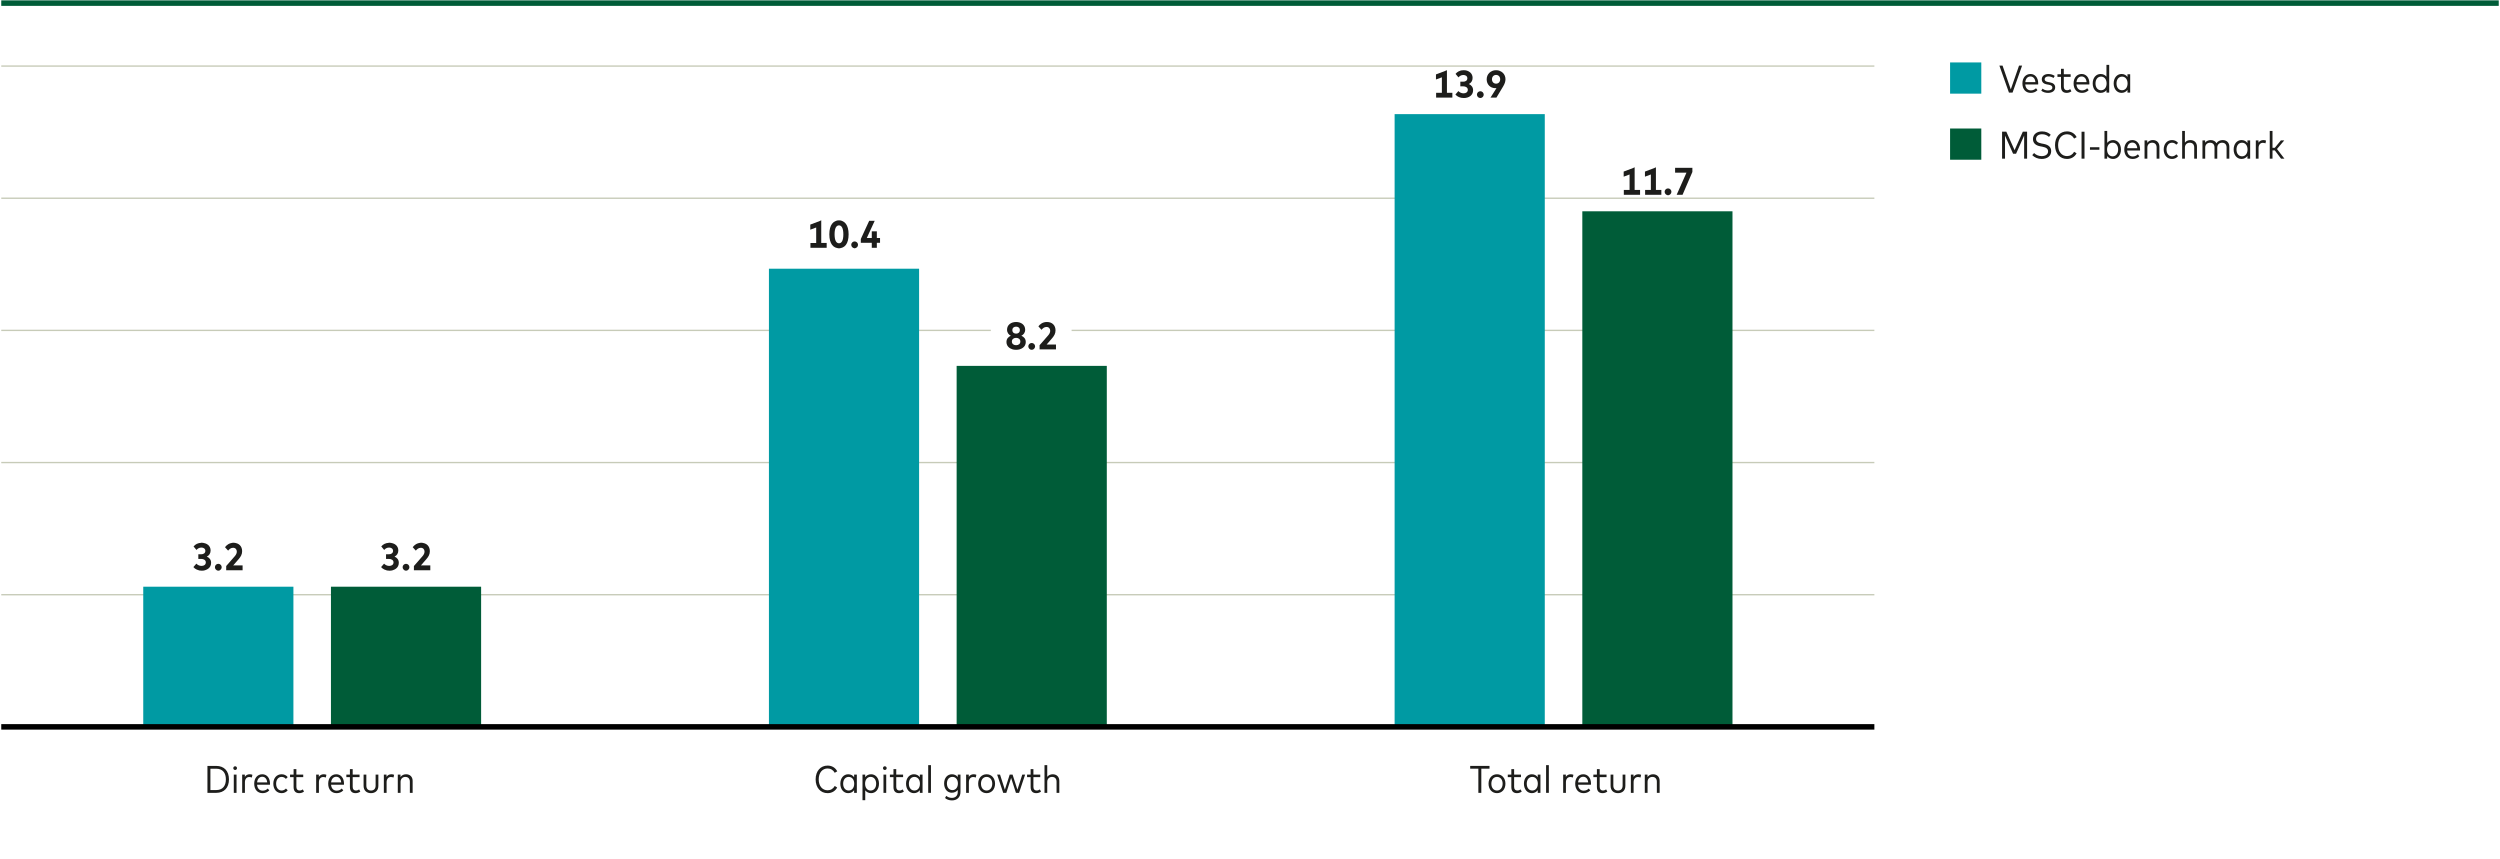 ﻿<?xml version="1.0" encoding="utf-8"?>
<svg xmlns="http://www.w3.org/2000/svg" viewBox="0 0 453.543 156" width="454" height="156" preserveAspectRatio="xMidYMid">
  <g id="bg">
    <rect width="453.543" height="156" fill="#fff" />
  </g>
  <g id="grid">
    <line y1=".567" x2="453.543" y2=".567" fill="none" stroke="#005c38" stroke-miterlimit="10" />
  </g>
  <g id="lijnen">
    <line y1="11.999" x2="340.157" y2="11.999" fill="none" stroke="#c7cbb8" stroke-miterlimit="10" stroke-width=".25" />
    <line y1="35.999" x2="340.157" y2="35.999" fill="none" stroke="#c7cbb8" stroke-miterlimit="10" stroke-width=".25" />
    <line y1="84" x2="340.157" y2="84" fill="none" stroke="#c7cbb8" stroke-miterlimit="10" stroke-width=".25" />
    <line y1="108" x2="340.157" y2="108" fill="none" stroke="#c7cbb8" stroke-miterlimit="10" stroke-width=".25" />
    <line y1="59.999" x2="340.157" y2="59.999" fill="none" stroke="#c7cbb8" stroke-miterlimit="10" stroke-width=".25" />
  </g>
  <g id="grafiek">
    <g>
      <g>
        <rect x="59.872" y="106.546" width="27.27" height="25.666" fill="#005c38" />
        <rect x="173.497" y="66.443" width="27.27" height="65.768" fill="#005c38" />
        <rect x="287.121" y="38.371" width="27.27" height="93.84" fill="#005c38" />
      </g>
      <g>
        <rect x="25.785" y="106.546" width="27.27" height="25.666" fill="#009aa3" />
        <rect x="139.409" y="48.798" width="27.27" height="83.414" fill="#009aa3" />
        <rect x="253.034" y="20.726" width="27.27" height="111.485" fill="#009aa3" />
      </g>
    </g>
  </g>
  <g id="x-as">
    <g>
      <path d="M39.036,139.089c1.443,0,2.313.927,2.313,2.446s-.87,2.446-2.313,2.446h-1.593v-4.893h1.593ZM39.033,143.475c1.157,0,1.758-.737,1.758-1.939s-.601-1.939-1.758-1.939h-1.052v3.879h1.052Z" fill="#1d1d1b" />
      <path d="M42.808,139.494c0,.192-.147.336-.335.336-.192,0-.335-.146-.335-.336,0-.191.143-.339.335-.339.188,0,.335.15.335.339ZM42.727,143.981h-.5v-3.319h.5v3.319Z" fill="#1d1d1b" />
      <path d="M45.612,140.703l-.112.5c-.129-.062-.308-.098-.472-.098-.468,0-.779.374-.779.933v1.943h-.5v-3.319h.486v.415c.195-.311.5-.472.884-.472.192,0,.356.031.493.098Z" fill="#1d1d1b" />
      <path d="M48.796,142.503h-2.341c.06.717.472,1.083,1.027,1.083.377,0,.682-.153.923-.391l.269.346c-.364.37-.783.496-1.227.496-.902,0-1.51-.66-1.51-1.712,0-1.045.604-1.72,1.471-1.72.818,0,1.398.671,1.398,1.713,0,.062-.004.129-.011.185ZM48.296,142.084c-.049-.622-.395-1.024-.895-1.024-.528,0-.874.392-.94,1.024h1.834Z" fill="#1d1d1b" />
      <path d="M52.02,141.126l-.332.322c-.206-.231-.461-.364-.772-.364-.573,0-1,.476-1,1.237s.426,1.24,1,1.24c.311,0,.58-.146.779-.366l.325.321c-.262.335-.65.521-1.101.521-.905,0-1.513-.695-1.513-1.716s.608-1.716,1.513-1.716c.451,0,.842.186,1.101.521Z" fill="#1d1d1b" />
      <path d="M54.978,143.751c-.216.167-.506.286-.87.286-.636,0-1.02-.36-1.02-1.107v-1.804h-.646v-.464h.646v-.993h.506v.993h1.244v.464h-1.244v1.775c0,.451.238.657.584.657.22,0,.426-.08.587-.199l.213.392Z" fill="#1d1d1b" />
      <path d="M59.049,140.703l-.112.5c-.129-.062-.308-.098-.472-.098-.468,0-.779.374-.779.933v1.943h-.5v-3.319h.486v.415c.195-.311.5-.472.884-.472.192,0,.356.031.493.098Z" fill="#1d1d1b" />
      <path d="M62.232,142.503h-2.341c.06.717.472,1.083,1.027,1.083.377,0,.682-.153.923-.391l.269.346c-.364.37-.783.496-1.227.496-.902,0-1.51-.66-1.51-1.712,0-1.045.604-1.72,1.471-1.72.818,0,1.398.671,1.398,1.713,0,.062-.004.129-.011.185ZM61.733,142.084c-.049-.622-.395-1.024-.895-1.024-.528,0-.874.392-.94,1.024h1.834Z" fill="#1d1d1b" />
      <path d="M65.205,143.751c-.216.167-.506.286-.87.286-.636,0-1.02-.36-1.02-1.107v-1.804h-.646v-.464h.646v-.993h.506v.993h1.244v.464h-1.244v1.775c0,.451.238.657.584.657.22,0,.426-.08.587-.199l.213.392Z" fill="#1d1d1b" />
      <path d="M68.483,142.706c0,.895-.594,1.331-1.342,1.331s-1.342-.437-1.342-1.331v-2.044h.5v2.005c0,.598.346.895.842.895s.842-.293.842-.895v-2.005h.5v2.044Z" fill="#1d1d1b" />
      <path d="M71.341,140.703l-.112.5c-.129-.062-.308-.098-.472-.098-.468,0-.779.374-.779.933v1.943h-.5v-3.319h.486v.415c.195-.311.5-.472.884-.472.192,0,.356.031.493.098Z" fill="#1d1d1b" />
      <path d="M74.706,141.808v2.174h-.506v-2.023c0-.552-.304-.874-.825-.874-.482,0-.86.35-.86.892v2.006h-.506v-3.319h.493v.45c.234-.356.618-.507,1.013-.507.709,0,1.191.465,1.191,1.202Z" fill="#1d1d1b" />
    </g>
    <g>
      <path d="M151.815,140.074l-.458.263c-.266-.496-.734-.783-1.289-.783-.93,0-1.618.744-1.618,1.981,0,1.244.692,1.981,1.618,1.981.555,0,1.02-.283,1.289-.779l.447.276c-.339.643-.975,1.023-1.736,1.023-1.275,0-2.177-.975-2.177-2.502s.902-2.505,2.177-2.505c.765,0,1.422.388,1.747,1.044Z" fill="#1d1d1b" />
      <path d="M155.373,140.662v3.319h-.493v-.493c-.234.332-.59.549-1.076.549-.825,0-1.429-.695-1.429-1.716s.608-1.716,1.433-1.716c.482,0,.839.214,1.073.542v-.485h.493ZM154.897,142.321c0-.748-.409-1.237-1.003-1.237-.604,0-1.006.5-1.006,1.237,0,.741.402,1.237,1.006,1.237.594,0,1.003-.489,1.003-1.237Z" fill="#1d1d1b" />
      <path d="M159.397,142.321c0,1.021-.608,1.716-1.429,1.716-.475,0-.832-.199-1.069-.51v1.792h-.5v-4.657h.493v.464c.237-.317.598-.521,1.076-.521.821,0,1.429.695,1.429,1.716ZM158.883,142.321c0-.74-.402-1.24-1.006-1.24-.598,0-1.006.492-1.006,1.24s.409,1.24,1.006,1.24c.604,0,1.006-.499,1.006-1.24Z" fill="#1d1d1b" />
      <path d="M160.791,139.494c0,.192-.147.336-.335.336-.192,0-.335-.146-.335-.336,0-.191.143-.339.335-.339.188,0,.335.15.335.339ZM160.71,143.981h-.5v-3.319h.5v3.319Z" fill="#1d1d1b" />
      <path d="M163.913,143.751c-.216.167-.506.286-.87.286-.636,0-1.02-.36-1.02-1.107v-1.804h-.646v-.464h.646v-.993h.506v.993h1.244v.464h-1.244v1.775c0,.451.238.657.584.657.22,0,.426-.08.587-.199l.213.392Z" fill="#1d1d1b" />
      <path d="M167.307,140.662v3.319h-.493v-.493c-.234.332-.59.549-1.076.549-.825,0-1.429-.695-1.429-1.716s.608-1.716,1.433-1.716c.482,0,.839.214,1.073.542v-.485h.493ZM166.832,142.321c0-.748-.409-1.237-1.003-1.237-.604,0-1.006.5-1.006,1.237,0,.741.402,1.237,1.006,1.237.594,0,1.003-.489,1.003-1.237Z" fill="#1d1d1b" />
      <path d="M168.833,143.981h-.5v-5.032h.5v5.032Z" fill="#1d1d1b" />
      <path d="M174.195,140.662v3.145c0,1.01-.657,1.548-1.548,1.548-.496,0-.958-.161-1.254-.437l.217-.392c.251.217.611.37,1.02.37.604,0,1.069-.353,1.069-1.069v-.366c-.248.314-.615.499-1.09.499-.769,0-1.387-.649-1.387-1.677s.615-1.678,1.416-1.678c.458,0,.821.186,1.065.5v-.443h.493ZM173.727,142.283c0-.72-.409-1.202-.996-1.202-.601,0-1,.489-1,1.202s.398,1.202,1,1.202c.587,0,.996-.482.996-1.202Z" fill="#1d1d1b" />
      <path d="M177.081,140.703l-.112.5c-.129-.062-.308-.098-.472-.098-.468,0-.779.374-.779.933v1.943h-.5v-3.319h.486v.415c.195-.311.5-.472.884-.472.192,0,.356.031.493.098Z" fill="#1d1d1b" />
      <path d="M180.474,142.321c0,1.021-.639,1.716-1.537,1.716s-1.531-.695-1.531-1.716.636-1.716,1.531-1.716,1.537.695,1.537,1.716ZM177.917,142.321c0,.759.426,1.24,1.021,1.24s1.027-.485,1.027-1.24-.43-1.237-1.027-1.237-1.021.482-1.021,1.237Z" fill="#1d1d1b" />
      <path d="M185.938,140.662l-1.104,3.319h-.57l-.874-2.712-.87,2.712h-.566l-1.104-3.319h.527l.877,2.746.881-2.746h.517l.884,2.753.881-2.753h.521Z" fill="#1d1d1b" />
      <path d="M188.823,143.751c-.216.167-.506.286-.87.286-.636,0-1.02-.36-1.02-1.107v-1.804h-.646v-.464h.646v-.993h.506v.993h1.244v.464h-1.244v1.775c0,.451.238.657.584.657.22,0,.426-.08.587-.199l.213.392Z" fill="#1d1d1b" />
      <path d="M192.143,141.812v2.17h-.5v-2.027c0-.548-.308-.87-.828-.87-.482,0-.863.35-.863.892v2.006h-.5v-5.032h.5v2.125c.238-.325.612-.469,1-.469.709,0,1.191.465,1.191,1.206Z" fill="#1d1d1b" />
    </g>
    <g>
      <path d="M270.264,139.593h-1.485v4.389h-.538v-4.389h-1.485v-.504h3.509v.504Z" fill="#1d1d1b" />
      <path d="M273.158,142.321c0,1.021-.64,1.716-1.537,1.716s-1.531-.695-1.531-1.716.637-1.716,1.531-1.716,1.537.695,1.537,1.716ZM270.601,142.321c0,.759.426,1.24,1.021,1.24s1.027-.485,1.027-1.24-.431-1.237-1.027-1.237-1.021.482-1.021,1.237Z" fill="#1d1d1b" />
      <path d="M276.12,143.751c-.216.167-.506.286-.87.286-.636,0-1.02-.36-1.02-1.107v-1.804h-.646v-.464h.646v-.993h.506v.993h1.244v.464h-1.244v1.775c0,.451.238.657.584.657.22,0,.427-.08.587-.199l.213.392Z" fill="#1d1d1b" />
      <path d="M279.515,140.662v3.319h-.493v-.493c-.233.332-.59.549-1.076.549-.824,0-1.429-.695-1.429-1.716s.607-1.716,1.433-1.716c.482,0,.839.214,1.072.542v-.485h.493ZM279.039,142.321c0-.748-.408-1.237-1.003-1.237-.604,0-1.006.5-1.006,1.237,0,.741.401,1.237,1.006,1.237.595,0,1.003-.489,1.003-1.237Z" fill="#1d1d1b" />
      <path d="M281.041,143.981h-.5v-5.032h.5v5.032Z" fill="#1d1d1b" />
      <path d="M285.504,140.703l-.111.5c-.13-.062-.308-.098-.472-.098-.469,0-.779.374-.779.933v1.943h-.5v-3.319h.486v.415c.195-.311.499-.472.884-.472.192,0,.356.031.492.098Z" fill="#1d1d1b" />
      <path d="M288.688,142.503h-2.342c.06.717.473,1.083,1.027,1.083.378,0,.682-.153.923-.391l.27.346c-.364.37-.783.496-1.227.496-.902,0-1.51-.66-1.51-1.712,0-1.045.604-1.72,1.471-1.72.818,0,1.398.671,1.398,1.713,0,.062-.004.129-.011.185ZM288.188,142.084c-.049-.622-.395-1.024-.895-1.024-.527,0-.873.392-.939,1.024h1.834Z" fill="#1d1d1b" />
      <path d="M291.66,143.751c-.216.167-.506.286-.87.286-.636,0-1.02-.36-1.02-1.107v-1.804h-.646v-.464h.646v-.993h.506v.993h1.244v.464h-1.244v1.775c0,.451.238.657.584.657.22,0,.427-.08.587-.199l.213.392Z" fill="#1d1d1b" />
      <path d="M294.939,142.706c0,.895-.594,1.331-1.342,1.331s-1.342-.437-1.342-1.331v-2.044h.5v2.005c0,.598.346.895.842.895s.842-.293.842-.895v-2.005h.5v2.044Z" fill="#1d1d1b" />
      <path d="M297.797,140.703l-.112.5c-.129-.062-.308-.098-.472-.098-.468,0-.779.374-.779.933v1.943h-.499v-3.319h.485v.415c.195-.311.5-.472.884-.472.192,0,.356.031.493.098Z" fill="#1d1d1b" />
      <path d="M301.162,141.808v2.174h-.507v-2.023c0-.552-.304-.874-.824-.874-.482,0-.86.35-.86.892v2.006h-.506v-3.319h.492v.45c.234-.356.619-.507,1.014-.507.709,0,1.191.465,1.191,1.202Z" fill="#1d1d1b" />
    </g>
  </g>
  <g id="legenda">
    <g>
      <path d="M366.984,11.919l-1.733,4.899h-.653l-1.736-4.899h.573l1.495,4.315,1.499-4.315h.556Z" fill="#1d1d1b" />
      <path d="M369.901,15.333h-2.341c.06.716.472,1.083,1.027,1.083.377,0,.682-.154.923-.391l.269.346c-.363.371-.782.496-1.227.496-.901,0-1.51-.66-1.51-1.712,0-1.045.604-1.719,1.472-1.719.817,0,1.397.671,1.397,1.712,0,.062-.004.129-.011.185ZM369.402,14.914c-.049-.622-.396-1.024-.895-1.024-.528,0-.874.392-.94,1.024h1.835Z" fill="#1d1d1b" />
      <path d="M372.692,14.167c-.202-.147-.552-.287-.919-.287-.416,0-.695.199-.695.514,0,.272.203.423.626.5l.335.06c.618.112.954.416.954.916,0,.615-.518.999-1.3.999-.444,0-.892-.125-1.227-.401l.237-.374c.224.188.528.332.982.332.479,0,.797-.186.797-.528,0-.258-.196-.426-.633-.507l-.343-.059c-.66-.115-.943-.455-.943-.923,0-.601.482-.968,1.195-.968.461,0,.866.136,1.153.35l-.221.377Z" fill="#1d1d1b" />
      <path d="M375.94,16.581c-.217.167-.507.286-.87.286-.636,0-1.021-.36-1.021-1.107v-1.803h-.646v-.464h.646v-.993h.507v.993h1.244v.464h-1.244v1.775c0,.451.237.657.584.657.22,0,.426-.08.587-.199l.213.392Z" fill="#1d1d1b" />
      <path d="M379.194,15.333h-2.342c.06.716.473,1.083,1.027,1.083.378,0,.682-.154.923-.391l.27.346c-.364.371-.783.496-1.227.496-.902,0-1.51-.66-1.51-1.712,0-1.045.604-1.719,1.471-1.719.818,0,1.398.671,1.398,1.712,0,.062-.004.129-.011.185ZM378.694,14.914c-.049-.622-.395-1.024-.895-1.024-.527,0-.873.392-.939,1.024h1.834Z" fill="#1d1d1b" />
      <path d="M382.802,11.78v5.032h-.492v-.437c-.241.301-.597.493-1.076.493-.824,0-1.429-.695-1.429-1.715s.604-1.716,1.429-1.716c.472,0,.828.189,1.069.486v-2.142h.499ZM382.33,15.152c0-.748-.411-1.241-1.006-1.241-.607,0-1.01.5-1.01,1.241s.402,1.24,1.01,1.24c.595,0,1.006-.489,1.006-1.24Z" fill="#1d1d1b" />
      <path d="M386.613,13.492v3.319h-.492v-.493c-.234.332-.591.548-1.076.548-.825,0-1.43-.695-1.43-1.715s.608-1.716,1.433-1.716c.482,0,.839.213,1.073.542v-.485h.492ZM386.139,15.152c0-.748-.409-1.237-1.003-1.237-.604,0-1.007.5-1.007,1.237s.402,1.237,1.007,1.237c.594,0,1.003-.489,1.003-1.237Z" fill="#1d1d1b" />
      <path d="M367.89,28.812h-.535v-4.193l-1.467,3.302h-.538l-1.468-3.285v4.176h-.535v-4.899h.772l1.499,3.354,1.496-3.354h.775v4.899Z" fill="#1d1d1b" />
      <path d="M371.868,24.863c-.311-.283-.73-.485-1.262-.485-.632,0-1.086.318-1.086.849,0,.437.311.699.985.828l.433.083c.786.158,1.328.535,1.328,1.311,0,.926-.766,1.418-1.733,1.418-.688,0-1.324-.283-1.705-.695l.336-.381c.282.308.796.563,1.366.563.663,0,1.174-.297,1.174-.863,0-.472-.346-.713-1.003-.842l-.458-.087c-.811-.154-1.286-.59-1.286-1.31.004-.867.713-1.387,1.649-1.387.682,0,1.191.237,1.58.608l-.318.391Z" fill="#1d1d1b" />
      <path d="M376.89,24.905l-.458.262c-.266-.496-.734-.783-1.289-.783-.93,0-1.618.744-1.618,1.981,0,1.244.691,1.981,1.618,1.981.555,0,1.02-.283,1.289-.779l.447.276c-.339.643-.975,1.023-1.736,1.023-1.275,0-2.178-.975-2.178-2.501s.902-2.505,2.178-2.505c.765,0,1.422.388,1.747,1.044Z" fill="#1d1d1b" />
      <path d="M378.319,28.812h-.538v-4.892h.538v4.892Z" fill="#1d1d1b" />
      <path d="M381.02,27.197h-1.712v-.458h1.712v.458Z" fill="#1d1d1b" />
      <path d="M384.94,27.152c0,1.02-.608,1.715-1.43,1.715-.479,0-.839-.203-1.076-.521v.465h-.492v-5.032h.499v2.167c.238-.311.595-.51,1.069-.51.821,0,1.43.695,1.43,1.716ZM384.427,27.152c0-.741-.402-1.241-1.007-1.241-.598,0-1.006.493-1.006,1.241s.408,1.24,1.006,1.24c.604,0,1.007-.5,1.007-1.24Z" fill="#1d1d1b" />
      <path d="M388.398,27.333h-2.341c.06.716.472,1.083,1.027,1.083.377,0,.682-.154.923-.391l.269.346c-.363.371-.782.496-1.227.496-.901,0-1.51-.66-1.51-1.712,0-1.045.604-1.719,1.472-1.719.817,0,1.397.671,1.397,1.712,0,.062-.004.129-.011.185ZM387.899,26.914c-.049-.622-.396-1.024-.895-1.024-.528,0-.874.392-.94,1.024h1.835Z" fill="#1d1d1b" />
      <path d="M391.919,26.638v2.173h-.506v-2.023c0-.552-.305-.874-.825-.874-.482,0-.859.35-.859.891v2.006h-.507v-3.319h.493v.451c.233-.356.618-.507,1.013-.507.71,0,1.191.465,1.191,1.202Z" fill="#1d1d1b" />
      <path d="M395.315,25.957l-.332.322c-.206-.231-.461-.364-.772-.364-.573,0-.999.476-.999,1.237s.426,1.24.999,1.24c.312,0,.58-.146.779-.367l.325.321c-.263.335-.65.521-1.101.521-.905,0-1.514-.695-1.514-1.715s.608-1.716,1.514-1.716c.45,0,.842.185,1.101.521Z" fill="#1d1d1b" />
      <path d="M398.741,26.642v2.17h-.5v-2.027c0-.548-.308-.87-.828-.87-.482,0-.863.35-.863.891v2.006h-.499v-5.032h.499v2.125c.238-.325.611-.468,1-.468.709,0,1.191.465,1.191,1.206Z" fill="#1d1d1b" />
      <path d="M404.617,26.642v2.17h-.499v-2.027c0-.548-.308-.87-.828-.87-.482,0-.863.346-.863.888v2.009h-.5v-2.027c0-.548-.308-.87-.828-.87-.482,0-.863.35-.863.891v2.006h-.499v-3.319h.489v.409c.244-.325.621-.465,1.013-.465.476,0,.846.209,1.042.57.248-.398.688-.57,1.143-.57.716,0,1.194.465,1.194,1.206Z" fill="#1d1d1b" />
      <path d="M408.4,25.492v3.319h-.492v-.493c-.234.332-.591.548-1.076.548-.825,0-1.43-.695-1.43-1.715s.608-1.716,1.433-1.716c.482,0,.839.213,1.073.542v-.485h.492ZM407.926,27.152c0-.748-.409-1.237-1.003-1.237-.604,0-1.007.5-1.007,1.237s.402,1.237,1.007,1.237c.594,0,1.003-.489,1.003-1.237Z" fill="#1d1d1b" />
      <path d="M411.29,25.534l-.112.5c-.129-.063-.308-.098-.472-.098-.468,0-.779.374-.779.933v1.943h-.5v-3.319h.486v.416c.195-.311.499-.472.884-.472.192,0,.356.031.493.098Z" fill="#1d1d1b" />
      <path d="M412.873,27.309h-.416v1.502h-.5v-5.032h.5v3.058h.423l1.101-1.342h.611l-1.32,1.565,1.345,1.75h-.611l-1.132-1.502Z" fill="#1d1d1b" />
    </g>
    <rect x="353.906" y="11.339" width="5.669" height="5.669" fill="#009aa3" />
    <rect x="353.906" y="23.338" width="5.669" height="5.669" fill="#005c38" />
  </g>
  <g id="_0-lijn" data-name="0-lijn">
    <line y1="132" x2="340.157" y2="132" fill="none" stroke="#000" stroke-miterlimit="10" />
  </g>
  <g id="labels">
    <g>
      <g>
        <path d="M72.196,102.2c0,.95-.807,1.422-1.688,1.422-.657,0-1.188-.237-1.531-.639l.542-.625c.245.262.58.412.944.412.43,0,.772-.216.772-.65,0-.398-.374-.622-.835-.622h-.524v-.842h.528c.423,0,.748-.217.748-.612,0-.384-.304-.608-.723-.608-.402,0-.699.203-.888.437l-.531-.64c.315-.377.779-.657,1.471-.657.958,0,1.625.556,1.625,1.387,0,.524-.255.905-.685,1.115.482.203.776.594.776,1.122Z" fill="#1d1d1b" />
        <path d="M74.121,103.004c0,.335-.279.618-.615.618s-.619-.283-.619-.622c0-.332.283-.612.619-.612s.615.28.615.615Z" fill="#1d1d1b" />
        <path d="M74.721,99.37c.28-.374.755-.793,1.555-.793.961,0,1.555.615,1.555,1.517,0,.573-.234.985-.633,1.446l-.985,1.136h1.702v.87h-2.977v-.755l1.572-1.799c.224-.259.356-.531.356-.825,0-.398-.258-.688-.674-.688-.419,0-.678.245-.905.517l-.566-.625Z" fill="#1d1d1b" />
      </g>
      <rect x="66.143" y="98.577" width="14.606" height="5.045" fill="#fff" />
      <g>
        <path d="M72.196,102.2c0,.95-.807,1.422-1.688,1.422-.657,0-1.188-.237-1.531-.639l.542-.625c.245.262.58.412.944.412.43,0,.772-.216.772-.65,0-.398-.374-.622-.835-.622h-.524v-.842h.528c.423,0,.748-.217.748-.612,0-.384-.304-.608-.723-.608-.402,0-.699.203-.888.437l-.531-.64c.315-.377.779-.657,1.471-.657.958,0,1.625.556,1.625,1.387,0,.524-.255.905-.685,1.115.482.203.776.594.776,1.122Z" fill="#1d1d1b" />
        <path d="M74.121,103.004c0,.335-.279.618-.615.618s-.619-.283-.619-.622c0-.332.283-.612.619-.612s.615.28.615.615Z" fill="#1d1d1b" />
        <path d="M74.721,99.37c.28-.374.755-.793,1.555-.793.961,0,1.555.615,1.555,1.517,0,.573-.234.985-.633,1.446l-.985,1.136h1.702v.87h-2.977v-.755l1.572-1.799c.224-.259.356-.531.356-.825,0-.398-.258-.688-.674-.688-.419,0-.678.245-.905.517l-.566-.625Z" fill="#1d1d1b" />
      </g>
    </g>
    <g>
      <g>
        <path d="M38.108,102.2c0,.95-.807,1.422-1.688,1.422-.657,0-1.188-.237-1.531-.639l.542-.625c.245.262.58.412.944.412.43,0,.772-.216.772-.65,0-.398-.374-.622-.835-.622h-.524v-.842h.528c.423,0,.748-.217.748-.612,0-.384-.304-.608-.723-.608-.402,0-.699.203-.888.437l-.531-.64c.315-.377.779-.657,1.471-.657.958,0,1.625.556,1.625,1.387,0,.524-.255.905-.685,1.115.482.203.776.594.776,1.122Z" fill="#1d1d1b" />
        <path d="M40.033,103.004c0,.335-.279.618-.615.618s-.619-.283-.619-.622c0-.332.283-.612.619-.612s.615.28.615.615Z" fill="#1d1d1b" />
        <path d="M40.633,99.37c.28-.374.755-.793,1.555-.793.961,0,1.555.615,1.555,1.517,0,.573-.234.985-.633,1.446l-.985,1.136h1.702v.87h-2.977v-.755l1.572-1.799c.224-.259.356-.531.356-.825,0-.398-.258-.688-.674-.688-.419,0-.678.245-.905.517l-.566-.625Z" fill="#1d1d1b" />
      </g>
      <rect x="32.055" y="98.577" width="14.606" height="5.045" fill="#fff" />
      <g>
        <path d="M38.108,102.2c0,.95-.807,1.422-1.688,1.422-.657,0-1.188-.237-1.531-.639l.542-.625c.245.262.58.412.944.412.43,0,.772-.216.772-.65,0-.398-.374-.622-.835-.622h-.524v-.842h.528c.423,0,.748-.217.748-.612,0-.384-.304-.608-.723-.608-.402,0-.699.203-.888.437l-.531-.64c.315-.377.779-.657,1.471-.657.958,0,1.625.556,1.625,1.387,0,.524-.255.905-.685,1.115.482.203.776.594.776,1.122Z" fill="#1d1d1b" />
        <path d="M40.033,103.004c0,.335-.279.618-.615.618s-.619-.283-.619-.622c0-.332.283-.612.619-.612s.615.28.615.615Z" fill="#1d1d1b" />
        <path d="M40.633,99.37c.28-.374.755-.793,1.555-.793.961,0,1.555.615,1.555,1.517,0,.573-.234.985-.633,1.446l-.985,1.136h1.702v.87h-2.977v-.755l1.572-1.799c.224-.259.356-.531.356-.825,0-.398-.258-.688-.674-.688-.419,0-.678.245-.905.517l-.566-.625Z" fill="#1d1d1b" />
      </g>
    </g>
    <g>
      <g>
        <path d="M186.051,62.115c0,.887-.79,1.404-1.754,1.404s-1.754-.517-1.754-1.404c0-.601.356-.954.8-1.143-.391-.196-.692-.542-.692-1.104,0-.877.737-1.394,1.646-1.394s1.646.517,1.646,1.394c0,.562-.3.909-.691,1.104.443.188.8.542.8,1.143ZM185.065,62.024c0-.437-.349-.671-.769-.671-.423,0-.769.234-.769.671s.346.664.769.664c.419,0,.769-.227.769-.664ZM183.615,59.949c0,.419.297.639.682.639.381,0,.681-.22.681-.639s-.3-.629-.681-.629-.682.209-.682.629Z" fill="#1d1d1b" />
        <path d="M187.745,62.901c0,.335-.279.618-.615.618s-.619-.283-.619-.622c0-.332.283-.612.619-.612s.615.28.615.615Z" fill="#1d1d1b" />
        <path d="M188.345,59.267c.28-.374.755-.793,1.555-.793.961,0,1.555.615,1.555,1.517,0,.573-.234.985-.633,1.446l-.985,1.136h1.702v.87h-2.977v-.755l1.572-1.799c.224-.259.356-.531.356-.825,0-.398-.258-.688-.674-.688-.419,0-.678.245-.905.517l-.566-.625Z" fill="#1d1d1b" />
      </g>
      <rect x="179.708" y="58.474" width="14.666" height="5.045" fill="#fff" />
      <g>
        <path d="M186.051,62.115c0,.887-.79,1.404-1.754,1.404s-1.754-.517-1.754-1.404c0-.601.356-.954.8-1.143-.391-.196-.692-.542-.692-1.104,0-.877.737-1.394,1.646-1.394s1.646.517,1.646,1.394c0,.562-.3.909-.691,1.104.443.188.8.542.8,1.143ZM185.065,62.024c0-.437-.349-.671-.769-.671-.423,0-.769.234-.769.671s.346.664.769.664c.419,0,.769-.227.769-.664ZM183.615,59.949c0,.419.297.639.682.639.381,0,.681-.22.681-.639s-.3-.629-.681-.629-.682.209-.682.629Z" fill="#1d1d1b" />
        <path d="M187.745,62.901c0,.335-.279.618-.615.618s-.619-.283-.619-.622c0-.332.283-.612.619-.612s.615.28.615.615Z" fill="#1d1d1b" />
        <path d="M188.345,59.267c.28-.374.755-.793,1.555-.793.961,0,1.555.615,1.555,1.517,0,.573-.234.985-.633,1.446l-.985,1.136h1.702v.87h-2.977v-.755l1.572-1.799c.224-.259.356-.531.356-.825,0-.398-.258-.688-.674-.688-.419,0-.678.245-.905.517l-.566-.625Z" fill="#1d1d1b" />
      </g>
    </g>
    <g>
      <g>
        <path d="M149.895,44.123v.877h-2.949v-.877h1.045v-2.81l-1.073.398v-.926l1.992-.751v4.088h.985Z" fill="#1d1d1b" />
        <path d="M153.878,42.554c0,1.754-.741,2.522-1.74,2.522-1.014,0-1.761-.769-1.761-2.522s.748-2.523,1.761-2.523c.999,0,1.74.8,1.74,2.523ZM151.331,42.554c0,1.191.353,1.625.807,1.625.44,0,.786-.433.786-1.625,0-1.157-.346-1.625-.786-1.625-.455,0-.807.433-.807,1.625Z" fill="#1d1d1b" />
        <path d="M155.589,44.458c0,.335-.279.618-.615.618s-.619-.283-.619-.622c0-.332.283-.612.619-.612s.615.28.615.615Z" fill="#1d1d1b" />
        <path d="M159.586,44.088h-.58v.912h-.919v-.912h-1.992v-.688l1.517-3.292h1.003l-1.436,3.117h.908v-1.22h.919v1.22h.58v.863Z" fill="#1d1d1b" />
      </g>
      <rect x="144.083" y="40.031" width="18.337" height="5.045" fill="#fff" />
      <g>
        <path d="M149.895,44.123v.877h-2.949v-.877h1.045v-2.81l-1.073.398v-.926l1.992-.751v4.088h.985Z" fill="#1d1d1b" />
        <path d="M153.878,42.554c0,1.754-.741,2.522-1.74,2.522-1.014,0-1.761-.769-1.761-2.522s.748-2.523,1.761-2.523c.999,0,1.74.8,1.74,2.523ZM151.331,42.554c0,1.191.353,1.625.807,1.625.44,0,.786-.433.786-1.625,0-1.157-.346-1.625-.786-1.625-.455,0-.807.433-.807,1.625Z" fill="#1d1d1b" />
        <path d="M155.589,44.458c0,.335-.279.618-.615.618s-.619-.283-.619-.622c0-.332.283-.612.619-.612s.615.28.615.615Z" fill="#1d1d1b" />
        <path d="M159.586,44.088h-.58v.912h-.919v-.912h-1.992v-.688l1.517-3.292h1.003l-1.436,3.117h.908v-1.22h.919v1.22h.58v.863Z" fill="#1d1d1b" />
      </g>
    </g>
    <g>
      <g>
        <path d="M297.607,34.494v.877h-2.949v-.877h1.045v-2.81l-1.072.398v-.926l1.991-.751v4.088h.985Z" fill="#1d1d1b" />
        <path d="M301.472,34.494v.877h-2.949v-.877h1.045v-2.81l-1.073.398v-.926l1.992-.751v4.088h.985Z" fill="#1d1d1b" />
        <path d="M303.302,34.83c0,.335-.279.618-.614.618s-.619-.283-.619-.622c0-.332.283-.612.619-.612s.614.28.614.615Z" fill="#1d1d1b" />
        <path d="M307.106,31.234l-1.782,4.137h-1.069l1.779-4.015h-2.065v-.877h3.138v.755Z" fill="#1d1d1b" />
      </g>
      <rect x="291.796" y="30.406" width="18.145" height="5.042" fill="#fff" />
      <g>
        <path d="M297.607,34.494v.877h-2.949v-.877h1.045v-2.81l-1.072.398v-.926l1.991-.751v4.088h.985Z" fill="#1d1d1b" />
        <path d="M301.472,34.494v.877h-2.949v-.877h1.045v-2.81l-1.073.398v-.926l1.992-.751v4.088h.985Z" fill="#1d1d1b" />
        <path d="M303.302,34.83c0,.335-.279.618-.614.618s-.619-.283-.619-.622c0-.332.283-.612.619-.612s.614.28.614.615Z" fill="#1d1d1b" />
        <path d="M307.106,31.234l-1.782,4.137h-1.069l1.779-4.015h-2.065v-.877h3.138v.755Z" fill="#1d1d1b" />
      </g>
    </g>
    <g>
      <g>
        <path d="M263.52,16.849v.877h-2.949v-.877h1.045v-2.81l-1.073.398v-.926l1.992-.751v4.088h.985Z" fill="#1d1d1b" />
        <path d="M267.289,16.38c0,.95-.808,1.422-1.688,1.422-.657,0-1.188-.237-1.531-.639l.542-.625c.244.262.58.412.943.412.43,0,.772-.216.772-.65,0-.398-.374-.622-.835-.622h-.524v-.842h.527c.423,0,.748-.217.748-.612,0-.384-.304-.608-.724-.608-.401,0-.698.203-.888.437l-.531-.64c.315-.377.779-.657,1.472-.657.957,0,1.625.556,1.625,1.387,0,.524-.255.905-.686,1.115.482.203.776.594.776,1.122Z" fill="#1d1d1b" />
        <path d="M269.214,17.184c0,.335-.279.618-.615.618s-.618-.283-.618-.622c0-.332.283-.612.618-.612s.615.28.615.615Z" fill="#1d1d1b" />
        <path d="M273.165,14.389c0,.426-.144.835-.412,1.286l-1.23,2.051h-1.079l1.093-1.729c-.066.007-.136.014-.213.014-.933,0-1.572-.695-1.572-1.6,0-.958.727-1.653,1.709-1.653.975,0,1.705.688,1.705,1.632ZM272.204,14.402c0-.472-.304-.796-.744-.796s-.748.325-.748.796c0,.465.308.79.748.79s.744-.325.744-.79Z" fill="#1d1d1b" />
      </g>
      <rect x="257.707" y="12.757" width="18.292" height="5.045" fill="#fff" />
      <g>
        <path d="M263.52,16.849v.877h-2.949v-.877h1.045v-2.81l-1.073.398v-.926l1.992-.751v4.088h.985Z" fill="#1d1d1b" />
        <path d="M267.289,16.38c0,.95-.808,1.422-1.688,1.422-.657,0-1.188-.237-1.531-.639l.542-.625c.244.262.58.412.943.412.43,0,.772-.216.772-.65,0-.398-.374-.622-.835-.622h-.524v-.842h.527c.423,0,.748-.217.748-.612,0-.384-.304-.608-.724-.608-.401,0-.698.203-.888.437l-.531-.64c.315-.377.779-.657,1.472-.657.957,0,1.625.556,1.625,1.387,0,.524-.255.905-.686,1.115.482.203.776.594.776,1.122Z" fill="#1d1d1b" />
        <path d="M269.214,17.184c0,.335-.279.618-.615.618s-.618-.283-.618-.622c0-.332.283-.612.618-.612s.615.28.615.615Z" fill="#1d1d1b" />
        <path d="M273.165,14.389c0,.426-.144.835-.412,1.286l-1.23,2.051h-1.079l1.093-1.729c-.066.007-.136.014-.213.014-.933,0-1.572-.695-1.572-1.6,0-.958.727-1.653,1.709-1.653.975,0,1.705.688,1.705,1.632ZM272.204,14.402c0-.472-.304-.796-.744-.796s-.748.325-.748.796c0,.465.308.79.748.79s.744-.325.744-.79Z" fill="#1d1d1b" />
      </g>
    </g>
  </g>
</svg>